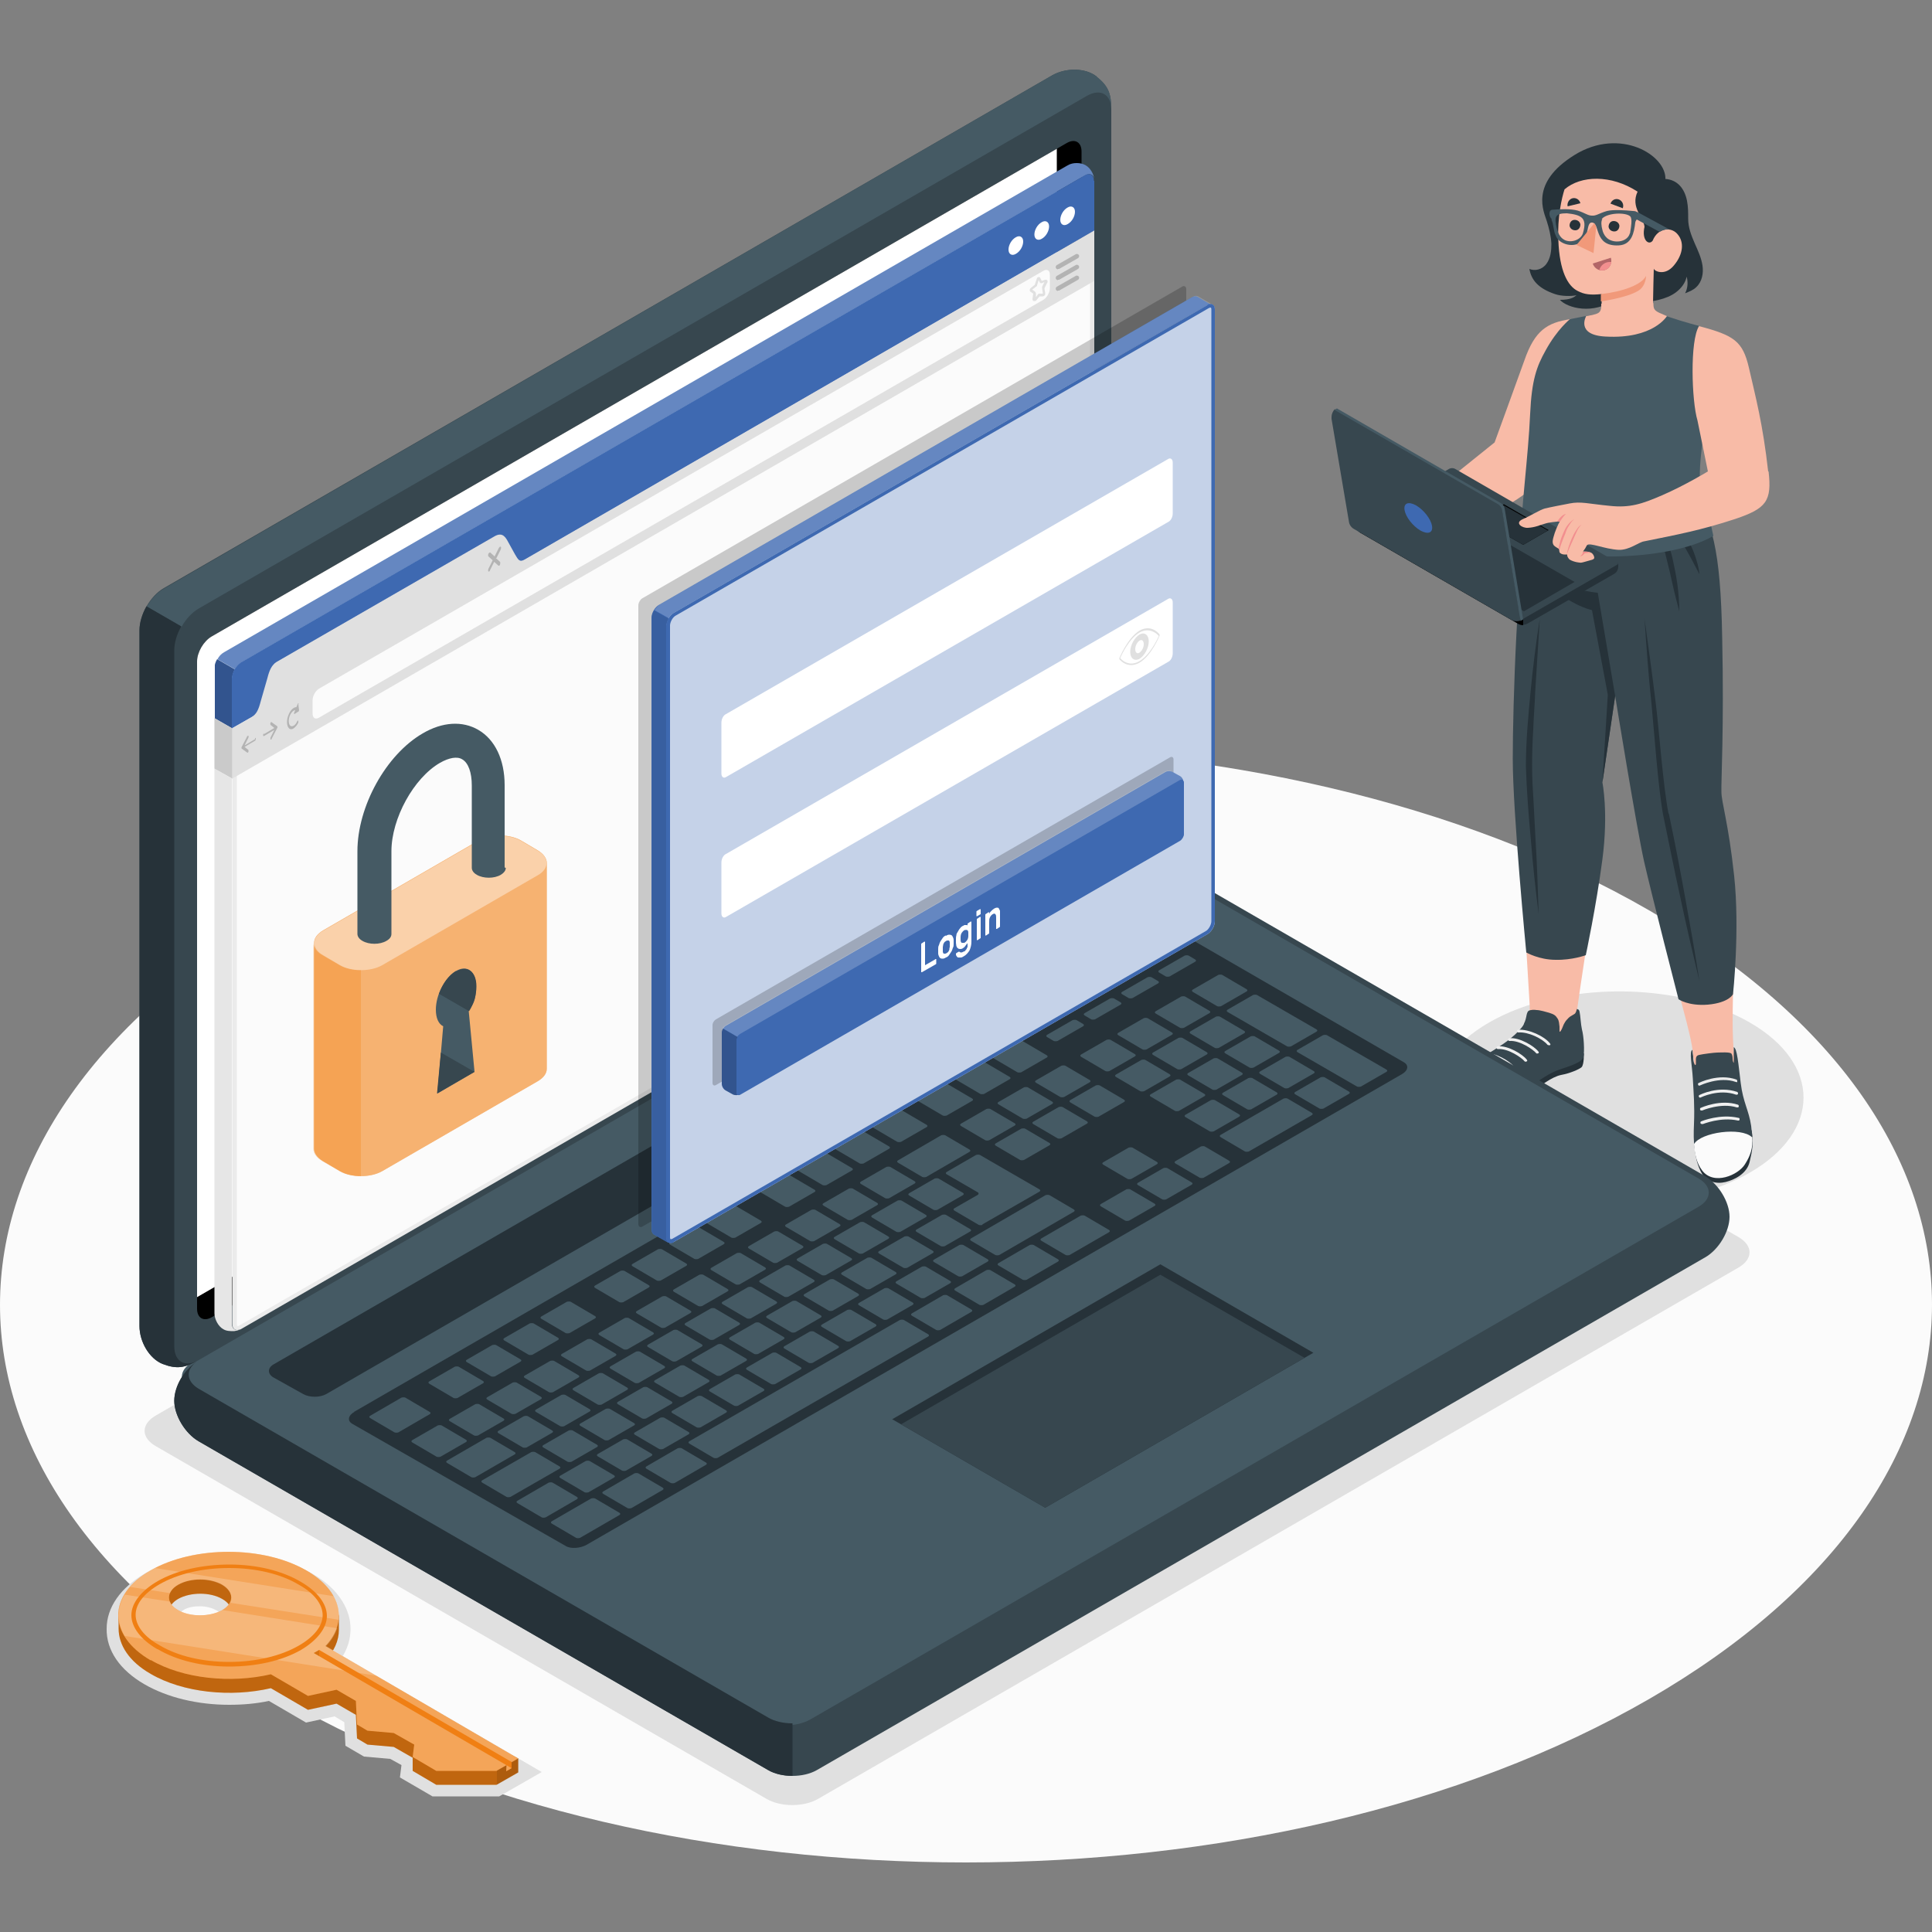 <?xml version="1.0" encoding="UTF-8"?>
<svg id="Warstwa_1" xmlns="http://www.w3.org/2000/svg" version="1.1" viewBox="0 0 500 500">
  <rect x="0" y="0" width="500" height="500" fill="#808080" stroke="none"/>
  <!-- Generator: Adobe Illustrator 29.4.0, SVG Export Plug-In . SVG Version: 2.1.0 Build 152)  -->
  <defs>
    <style>
      .st0 {
        fill: #263239;
      }

      .st1 {
        fill: #b26668;
      }

      .st2 {
        fill: #ebebeb;
      }

      .st3 {
        fill: #e6e6e6;
      }

      .st4, .st5, .st6, .st7 {
        fill: #fff;
      }

      .st4, .st8 {
        opacity: .2;
      }

      .st5, .st9 {
        opacity: .3;
      }

      .st6 {
        opacity: .4;
      }

      .st10 {
        fill: #f28f8f;
      }

      .st11 {
        fill: #37474f;
      }

      .st12 {
        fill: #f1997a;
      }

      .st13 {
        fill: #3e69b1;
      }

      .st14, .st9 {
        fill: #f07f13;
      }

      .st15 {
        opacity: .7;
      }

      .st16 {
        opacity: 0;
      }

      .st17 {
        opacity: .1;
      }

      .st18 {
        fill: #f8bba7;
      }

      .st19 {
        fill: #f0f0f0;
      }

      .st20 {
        fill: #455a64;
      }

      .st21 {
        fill: #e0e0e0;
      }

      .st22 {
        fill: #fbfbfb;
      }
    </style>
  </defs>
  <path id="Floor" class="st22" d="M73.2,235.6c-97.6,56.4-97.6,147.8,0,204.1,97.6,56.4,255.9,56.4,353.6,0,97.6-56.4,97.6-147.8,0-204.1-97.6-56.4-255.9-56.4-353.6,0Z"/>
  <path id="Shadow" class="st21" d="M40.2,374.2l158.1,91.3c3.7,2.2,9.8,2.2,13.5,0l238.2-137.5c3.7-2.2,3.7-5.6,0-7.8l-158.1-91.3c-3.7-2.2-9.8-2.2-13.5,0L40.2,366.4c-3.7,2.2-3.7,5.6,0,7.8Z"/>
  <path id="Shadow1" data-name="Shadow" class="st21" d="M112.1,465l-8.6-5,.4-3.2-2.9-1.6-6.8-.6-4.8-2.8-.3-6.1-2.5-1.5-7.4,1.6-9.6-5.6c-3.3.7-6.7,1-10.3,1h0c-8.2,0-16-1.9-21.9-5.3-6.4-3.7-9.9-8.8-9.8-14.4,0-5.5,3.6-10.6,9.9-14.3,5.8-3.3,13.5-5.2,21.5-5.2s16,1.9,21.9,5.3c5.6,3.2,9,7.7,9.7,12.5.4,3-.2,6-1.9,8.8l51.5,30-11,6.3h-17.3ZM46.8,417.2c0,.1.3.4.8.6,1.1.6,2.6,1,4.2,1s3.1-.3,4.1-.9c.5-.3.7-.5.8-.6,0-.1-.3-.4-.8-.6-1.1-.6-2.6-1-4.2-1s-3.1.3-4.1.9c-.5.3-.7.5-.8.6Z"/>
  <path id="Shadow2" data-name="Shadow" class="st21" d="M452.8,264.6c18.6,10.7,18.6,28.2,0,38.9-18.6,10.7-48.8,10.7-67.4,0-18.6-10.7-18.6-28.2,0-38.9,18.6-10.7,48.8-10.7,67.4,0Z"/>
  <g id="Character">
    <g id="Bottom">
      <g>
        <path class="st18" d="M448.7,272.2c-.8-10.1.4-17.8-.5-33.5h0c0-4-.2-8.3-.5-12.2-.9-12.9-3-17.3-3.2-19.8,0,0-.4-27-1.2-55.2-.4-13.3-4.4-17.3-7.6-24.4h-37.8c-4.2,17.4-5.4,55.4-5.3,73.3,0,9.1,3.2,57.3,3.2,58.4.3,4,0,5.6-1.7,7.2-3.4,3.5-8.3,6.9-12.5,9.9.6,1.6,6.4,2.3,9,1.1,4-1.9,8-4.8,9.4-5.8,3.5-2.5,7.9-4.5,8-8.3,0-.5.1-.6.1-.7,0-2.2,5.4-34.9,5.9-42.5.4-6.5-.4-17.6-.4-17.6l4.4-27.7s2.7,23.2,5.4,34.4c2.2,9.1,5.9,24.6,8.3,35.8h0c2.4,12.9,5.9,22,6.5,28.5.2,1.5,2,16.6,2.7,20.1.7,3.5,8.5,3.6,9-2.4.3-4-1.1-16.8-1.2-18.6Z"/>
        <path class="st12" d="M417.9,174.5l-3.2-19.9s-12.3-1.4-16.8-5.6c0,0,5.6,7.7,14,9l3.5,16.5-1.9,27.4,4.3-27.4Z"/>
      </g>
      <g>
        <path class="st0" d="M375.2,280.8c-.2,0-.6,2.3.6,3.3,1.3,1.1,5.3,3,10.5,2.4,5.3-.6,8.1-2.1,10.2-3.8,2.1-1.7,5.1-4,7.5-4.5,2.2-.4,4.6-1.4,5.3-2,.7-.7.6-3.6.6-3.6l-34.8,8.3Z"/>
        <path class="st11" d="M408.3,261.2s.4,0,.5.7c.2.8.3,3.2.6,4.5.5,1.8.7,5.6.4,7.1-.3,1.5-3.9,2.5-6.2,3.3-2.4.8-5.1,2.6-7.5,4.5-2.5,1.9-7.7,3.9-11.1,3.9-5.2,0-8.6-1.4-9.6-3.2-1.3-2.3-1-4.3,5.1-6.9,1.1-.5,5.2-2.7,6.5-3.6,1.4-.9,2.8-1.8,4.1-2.9.6-.5,1.3-1.1,1.8-1.7.5-.5,1.2-1.2,1.5-1.9,0-.2.1-.3.2-.5.2-.5.3-.9.4-1.4.1-.5.2-1.2.6-1.5.5-.3,1.5-.3,2.1-.2.8,0,2.5.5,3.2.7,1.3.4,1.7.7,2.2,1.5.4.6.4,1.4.5,2.1,0,.3,0,.7,0,1,0,.1,0,.4.1.3.2,0,.4-.6.5-.7.2-.4.3-.8.5-1.2.2-.4.5-.9.8-1.2.3-.3.6-.7,1-.9.3-.2.7-.4,1-.6.4-.3.5-1,.6-1.3Z"/>
        <path class="st22" d="M379.6,275.5c7.5.6,10.6,5.9,10.9,8.7-1.9.6-3.8,1-5.4,1-5.2,0-8.8-1.4-9.8-3.2-1.2-2.1-1.1-4.6,4.3-6.5Z"/>
        <g>
          <path class="st19" d="M391.6,276.5c0,0,.2,0,.2,0,.2-.1.2-.3,0-.5-1-1.3-4.8-3.7-7.5-3.4-.2,0-.4.2-.3.4,0,.2.2.3.4.3,2.6-.2,6.1,2.2,6.9,3.2,0,0,.2.1.3.1Z"/>
          <path class="st19" d="M394.9,274.7c0,0,.2,0,.2,0,.2-.1.2-.3,0-.5-1-1.3-4.8-3.7-7.5-3.4-.2,0-.4.2-.3.4,0,.2.2.3.4.3,2.6-.2,6.1,2.2,6.9,3.2,0,0,.2.1.3.1Z"/>
          <path class="st19" d="M397.9,272.6c0,0,.2,0,.2,0,.2-.1.2-.3,0-.5-1-1.3-4.8-3.7-7.5-3.4-.2,0-.4.2-.3.4,0,.2.2.3.4.3,2.6-.2,6.1,2.2,6.9,3.2,0,0,.2.1.3.1Z"/>
          <path class="st19" d="M400.9,270.5c0,0,.2,0,.2,0,.2-.1.2-.3,0-.5-1.4-1.8-5.4-3.7-8.2-3.5-.2,0-.4.2-.3.4,0,.2.2.3.4.3,2.5-.2,6.2,1.6,7.5,3.2,0,0,.2.1.3.1Z"/>
        </g>
      </g>
      <g>
        <path class="st0" d="M438.5,296c.2,3.4.8,5.7,2,7.8,1.3,2,3.6,2.7,6.1,2.1,2.4-.6,5.5-2.2,6.2-5.2.7-3,1.1-5,.5-8.2l-14.8,3.5Z"/>
        <path class="st11" d="M448.6,271c1,0,1.3,4.7,1.9,9.3.6,5,2.1,7,2.7,11.1.6,4.7-.2,6.7-1.9,9.6-1.7,2.8-7.7,5.6-10.6,1.5-2.4-3.3-2.5-6.9-2.3-11.6.2-4.8-.1-8.1-.3-11.8-.2-3.5-1-7-.1-7.4,0,.5.1,1.2.2,1.7,0,.6,0,1.3.3,1.9.1.3.3.5.4.1,0-.3,0-.6,0-.9-.1-1.3.5-1.4.9-1.5.8-.2,3.9-.6,4.6-.6.8,0,3.4-.2,3.7.3.2.3.3.8.3,1.3,0,.7.3,1.2.3,1,0-.5,0-1.8,0-2.1,0-.3,0-.7,0-1,0-.3,0-.6,0-.9Z"/>
        <path class="st22" d="M453.5,294.2c.2,2.9-.5,4.9-1.9,7.1-1.7,2.8-8.1,5.6-11.1,1.6-1.5-2-1.9-4.4-2.1-6.8,1.8-3.1,12.2-4.5,15-1.8Z"/>
        <g>
          <path class="st19" d="M440.6,290.9s0,0,.1,0,4.6-1.9,9.1-.9c.2,0,.4,0,.4-.3,0-.2,0-.4-.3-.4-4.7-1.1-9.4.8-9.6.9-.2,0-.3.3-.2.5,0,.1.2.2.4.2Z"/>
          <path class="st19" d="M449.7,286.6c.1,0,.3-.1.3-.2,0-.2,0-.4-.2-.5-4.5-1.5-9.4.7-9.6.8-.2,0-.3.3-.2.5,0,.2.3.2.5.2,0,0,4.9-2.1,9-.8,0,0,.1,0,.2,0Z"/>
          <path class="st19" d="M449.5,283.3c.1,0,.3-.1.3-.2,0-.2,0-.4-.2-.5-4.9-1.7-9.6.7-9.8.8-.2.1-.2.3-.1.5.1.2.3.2.5.1,0,0,4.6-2.3,9.1-.7,0,0,.1,0,.2,0Z"/>
          <path class="st2" d="M449.3,280.1c.1,0,.3,0,.3-.2,0-.2,0-.4-.2-.5-4.6-1.7-9.7.8-9.8.9-.2,0-.2.3-.1.5.1.2.3.2.5.1,0,0,5-2.4,9.2-.9,0,0,.1,0,.2,0Z"/>
        </g>
      </g>
      <path class="st11" d="M438.4,127.2c4.5,7.9,6.9,14.4,7.3,37.8.5,23.5-.3,37.1-.2,39.9,0,2.8,1.8,7.9,3.3,21.8,1.5,14-.3,30.6-.3,30.6,0,0-1,2.2-6.5,2.7-5.1.4-7.6-1.4-7.6-1.4,0,0-7-27.2-8.9-35.6-1.9-8.4-7.5-42.9-7.5-42.9l-3.3,22.4s1.6,7.7,0,19.9c-1.6,12.2-4.3,24.8-4.3,24.8,0,0-3.5,1.3-7.8,1.2-4.3,0-7.6-1.9-7.6-1.9,0,0-3.5-36.2-3.5-50.1,0-13.9,1.1-49.2,4.3-69.8l42.7.4Z"/>
      <path class="st0" d="M398.5,147.4c2.2,5.7,10,9.7,13.5,10.5l4.1,21.9-1.4,22.7,3.3-22.4-4.5-26.7s-9.6-.7-14.9-6.1ZM431.3,144.6c.6,2.3,1.1,4.5,1.6,6.8.5,2.3,1.1,4.5,1.7,6.8,0-2.4-.2-4.7-.5-7-.3-2.3-.8-4.6-1.3-6.9-.6-2.3-1.2-4.5-2.1-6.7-.8-2.2-1.8-4.4-3.1-6.4.7,2.2,1.4,4.5,2,6.7.6,2.2,1.2,4.5,1.7,6.7ZM435.3,140.3c.8,1.4,1.5,2.7,2.3,4.1l2.2,4.2c-.1-1.6-.6-3.2-1.1-4.7-.5-1.5-1.2-3-2-4.4-.8-1.4-1.7-2.7-2.7-4-1-1.3-2.1-2.5-3.3-3.6.7,1.4,1.5,2.8,2.3,4.2.8,1.4,1.6,2.7,2.3,4.1ZM431.8,210.5c-1.4-7.2-2.4-21.3-3.3-28.6-.9-7.3-1.9-14.6-2.9-21.8.5,7.3,1,14.6,1.8,22,.7,7.3,1.7,21.5,3,28.7,1.5,7.2,2.9,14.4,4.5,21.6,1.5,7.2,3.2,14.3,4.9,21.5-1.1-7.3-2.4-14.5-3.7-21.7-1.3-7.2-2.7-14.5-4.2-21.6ZM397.3,179.2l1.2-19.1c-1,6.3-1.8,12.7-2.4,19-.6,6.4-1.2,12.7-1.2,19.2.2,6.4.7,12.8,1.3,19.2.5,6.4,1.2,12.7,2,19.1-.2-6.4-.4-12.8-.8-19.2l-.5-9.6c-.2-3.2-.4-6.4-.4-9.5,0-3.1.1-6.3.3-9.5.1-3.2.4-6.4.5-9.6Z"/>
    </g>
    <g id="Top">
      <path id="Arm" class="st18" d="M406.4,82.6c-6,.9-9.2,2.9-11.9,10.7-1.9,5.3-7.7,21.2-7.7,21.2l-23.4,18.8,9.2,7.6s17.7-9.7,22.3-13.3c2.1-1.6,3.4-3.5,5.5-8.3,2.1-4.8,5.9-12.6,7.6-17.8l-1.5-19Z"/>
      <path id="Chest" class="st20" d="M443.4,138.6c-1.6-7.5-3.5-13.5-3.5-15.2,0-7.2,2-16.7,2.6-20.8,1.4-9.1-.8-16.5-2.9-18.3,0,0-3-.7-8.4-2.5-1.5-.5-.6-.2-3-.6-5.4-.8-10.2-.5-12.2-.3-1,.1-5.7.9-5.7.9-1.4.3-4,.8-4,.8,0,0-3.3,2.6-6.3,8.1-2.3,4.1-3.6,7.6-4,16.4-.5,11.3-2.4,24.8-2.4,32.7,9.3,5.7,37.7,5.9,49.8-1.1Z"/>
      <g id="Head">
        <path id="Hair" class="st0" d="M431,46.5c.4-6.3-11.7-13.7-23.5-6.4-11.8,7.3-7.9,14.8-7.2,17.1.6,1.9,1.1,3.9,1.2,5.9,0,1.8-.2,3.7-1.3,5.2s-3,1.9-4.4,1.3c.5,2.8,2.2,5,6.6,6.5,1.7.6,4.3.6,5.6.3-.6.5-1.5,1.2-4.3,1.2,1.9,2.1,8.6,4,14.4-.2.3-.2.6-.2.9-.2.4,0,.8.2,1.1.4,2.8,1.2,6.3.7,9.2,0,1.6-.4,3.2-1,4.5-2,1.3-1,2.4-2.4,2.7-4,.4,1.4.3,3-.4,4.3,1-.4,2.1-.8,2.9-1.6,1.5-1.4,1.9-3.6,1.6-5.6-.3-2-1.2-3.9-2-5.7-.9-2.1-1.7-4.1-1.7-6.4,0-1.5,0-3.1-.3-4.6-.6-3.1-2.4-5.5-5.7-5.7Z"/>
        <g>
          <path class="st18" d="M427.8,78.5c0-1.5.2-9,.2-9,0,.6,2.8,2.1,5.2-.8,2.5-3,2.6-6,1.1-7.9-1.6-2.2-5.2-2-6.6,1.5-1,1.3-2.9-.2-2.1-3.6-.2-2.4-3.7-5-1.8-9.1-6.9-4.5-14.7-4.2-18.9-.6-.7,2.1-1.9,7.3-1.6,13.2.3,7.9,2.4,11.8,5,13.1,1.7.9,3.3,1.1,6.2.8v2.5h-.1c0,1.2,0,2.2-1.2,2.6-.8.3-2.7.6-2.7.6,0,0-2.8,4.9,5,5.3,12.4.7,15.9-5.3,15.9-5.3,0,0-1-.4-1.4-.6-2-.8-2.1-1.3-2.1-2.8Z"/>
          <path class="st12" d="M414.4,76.1c5.3-.6,10.4-2.3,11.6-4.7,0,0,0,2.7-2.1,3.9-3,1.8-9.6,2.7-9.6,2.7v-1.9Z"/>
          <g>
            <g>
              <path class="st1" d="M416.9,66.7l-4.7,1.5c.4,1.3,1.8,2.1,3.1,1.7,1.3-.4,2-1.8,1.6-3.2Z"/>
              <path class="st10" d="M416.6,67.8c-1.3,0-2.4.9-2.7,2.1.4.1.9.1,1.4,0,.9-.3,1.6-1.1,1.7-2.1-.1,0-.2,0-.4,0Z"/>
            </g>
            <path class="st0" d="M405.7,53.4l3.3-.8c-.2-.9-1.1-1.5-2-1.3-.9.2-1.5,1.2-1.3,2.1Z"/>
            <path class="st0" d="M420,53.9l-3.2-1.2c.3-.9,1.2-1.4,2.1-1.1.9.3,1.4,1.3,1.1,2.2Z"/>
            <path class="st0" d="M409,58.1c0,.8-.5,1.5-1.3,1.5-.8,0-1.4-.5-1.5-1.2,0-.8.5-1.5,1.3-1.5.8,0,1.4.5,1.5,1.2Z"/>
            <path class="st0" d="M419.1,58.4c0,.8-.5,1.5-1.3,1.5-.8,0-1.4-.5-1.5-1.2,0-.8.5-1.5,1.3-1.5.8,0,1.4.5,1.5,1.2Z"/>
          </g>
          <g>
            <path class="st20" d="M423.6,54.8l8.5,4.6c-.9-.1-1.5,0-2.6.6l-6.1-3.3.3-1.9Z"/>
            <path class="st20" d="M401.5,56.9c.6,1,.5,2.9,1.1,4,.7,2.3,4.9,3.6,7.1,1.3.4-.4.6-.9.8-1.4.5-1.2.4-3,1.3-3.2,2.5-.3.4,6.3,7.2,5.9,3.3-.2,3.9-3.3,4.2-5.9.1-.7.7-.9.8-1.8,0-1-.7-1.2-1.4-1.2-2.1-.2-5.1-.4-6.7,0-2.1.6-2.8,1.3-3.9,1.2-1.1,0-1.8-.7-3.7-1.3-1.8-.5-4.6-.4-6.7-.2-1,.3-.6,2,0,2.4ZM414.5,56.7c1.4-1.7,6.3-1.8,7.4-.7.6.6.2,2.9,0,4,0,.1,0,.3-.1.4-.4,1.4-1.8,2.1-3.3,2.1-1.1,0-2.2-.4-2.8-1.1-.6-.6-.9-1.4-1-1.9-.3-1-.4-2.3,0-2.8ZM405.5,55.2c3.8.4,5.3,1.2,4.2,5-.4,1.8-3,2.8-4.8,1.9-1.4-.7-1.8-2.3-2-3-.7-3-.5-3.9,2.6-3.9Z"/>
          </g>
          <path class="st12" d="M408,63.4l4.4,2.1.7-6.8c-.2-.4-.3-.7-.5-.9l-4.6,5.6Z"/>
        </g>
      </g>
      <g id="Laptop">
        <g>
          <path class="st0" d="M418.8,145.8v.8c0,.8-.4,1.6-1.2,2l-22.3,12.8c-.4.2-.8.3-1.2.3-.4,0-.8-.1-1.2-.3l-40.9-23.6c-.7-.4-1.2-1.2-1.2-2v-.6s43.2,24.9,43.2,24.9l24.6-14.4Z"/>
          <path class="st11" d="M350.9,135.3l24.2-14c.4-.2,1-.2,1.4,0l42.1,24.3c.2.1.2.4,0,.5l-24.5,14.1-43.2-24.9Z"/>
          <polygon class="st0" points="394.4 158.2 407.5 150.6 369.2 128.6 356.1 136.1 394.4 158.2"/>
          <polygon points="400.8 137.2 400.6 137.3 394.2 141 382.8 134.5 382.5 134.3 389.2 130.5 400.8 137.2"/>
          <polygon class="st0" points="400.6 137.3 394.2 141 382.8 134.5 389.2 130.8 400.6 137.3"/>
          <path d="M394.2,160.2v1.6c-.4,0-.8-.1-1.2-.3l-40.9-23.6c-.7-.4-1.2-1.2-1.2-2v-.6s43.2,24.9,43.2,24.9Z"/>
        </g>
        <g>
          <path class="st11" d="M393.5,160.6c-.8.3-1.7.2-2.4-.2l-40.7-23.5c-.7-.4-1.2-1.1-1.3-1.9l-4.5-26.6c0-.2,0-.3,0-.5,0-.7.3-1.4.8-2l42.3,24.4c.5.3.9.8,1,1.4l4.8,28.8Z"/>
          <path class="st20" d="M394.2,160.3l-.3.2c-.1,0-.2.1-.4.2l-4.8-28.8c-.1-.6-.5-1.1-1-1.4l-42.3-24.4c.2-.2.4-.3.6-.4l42.4,24.5c.5.3.9.8,1,1.4l4.8,28.8Z"/>
          <path class="st13" d="M370.6,136.1c-.3-1.8-2.1-4.1-4.1-5.3-2-1.1-3.3-.6-3,1.2.3,1.8,2.1,4.1,4.1,5.3,2,1.1,3.3.6,3-1.2Z"/>
        </g>
      </g>
      <g id="Arm1" data-name="Arm">
        <path class="st18" d="M457.6,122c-1.4-12.4-3.2-19-5-26.9-1.6-6.8-3.8-8.3-12.9-10.7-2.4,3.8-1.9,19.4-.4,24.4l2.7,13.2s-5.9,3.6-11.9,6.2c-5.1,2.2-8.3,3.3-13.6,2.7-5.3-.5-7.4-1.2-10.3-.6-1.6.3-5.2,1-6.4,1.3-1.2.3-3.7,1.9-5.8,2.8-2.1,1,0,2.3,1.4,2.2,1.9-.1,3.1-.7,4.5-1.1,1.3-.4,2.5-.4,3.8-.6-.5.8-1.4,3-1.6,3.9-.2.7-.5,1.6,0,2.3.3.4,1,.7,1.4,1,0,0,0,.4.1.8.2.4.8.6,1.2.6.3,0,.8,0,.8,0-.1.5.3,1,.6,1.3,1.1.7,2.9.9,3.1.8.2,0,1.5-.4,1.9-.5.6-.2,1-.2,1.3-.5.3-.3-.2-1.4-.8-1.6-.6-.3-1.6-.3-2-.3.4-.5.7-1,1-1.6.7-.8,4.5,1,8.2,1.2,2.8.1,5.2-2,6.6-2.2,8.4-1.7,14.8-2.9,23.6-5.8,8-2.7,9.5-4.6,8.6-12.3Z"/>
        <path class="st10" d="M402.9,135.1c.6-.9,1.5-2,2.4-2.1-.6.4-1.4,1.7-1.6,2-.2,0-.5,0-.7,0Z"/>
        <path class="st10" d="M403.4,142.2c0-.8.2-1.5.4-2.2.2-.7.5-1.4.8-2.1.3-.7.6-1.4,1.1-2,.5-.6,1-1.2,1.7-1.5-.3.2-.6.5-.8.8-.2.3-.4.6-.6.9-.4.6-.7,1.3-.9,2-.3.7-.6,1.4-.8,2-.3.7-.5,1.4-.7,2.1Z"/>
        <path class="st10" d="M405.5,143.6c0-.7.3-1.5.5-2.2.2-.7.5-1.4.8-2.1.3-.7.6-1.3,1-1.9.4-.6.8-1.3,1.5-1.6-.3.2-.5.5-.7.8-.2.3-.4.6-.5.9-.3.6-.6,1.3-.9,2-.6,1.3-1.2,2.6-1.7,4Z"/>
        <path class="st10" d="M411.7,143.1c-.3,0-.6-.1-.9,0-.3,0-.5.1-.9.1l.2-.2c0,.2,0,.3-.2.4,0,.1-.2.2-.3.3-.2.2-.4.2-.7.3.2-.2.4-.3.5-.5,0,0,.1-.2.2-.3,0,0,0-.2,0-.2v-.2s.2,0,.2,0c.2,0,.5,0,.9,0,.3,0,.7.1,1,.3Z"/>
      </g>
    </g>
  </g>
  <g id="Laptop1" data-name="Laptop">
    <g>
      <path class="st11" d="M45.1,362.5c0,3.8,2.8,8.4,6.3,10.5l147.4,85.1c3.5,2,9.1,2,12.6,0l229.9-132.7c3.5-2,6.3-6.7,6.3-10.5,0-3.8-2.8-8.4-6.3-10.5l-147.4-85.1c-3.5-2-9.1-2-12.6,0L51.4,352.1c-3.5,2-6.3,6.7-6.3,10.5Z"/>
      <path class="st20" d="M49.7,359.9l147.4,85.1c3.5,2,9.1,2,12.6,0l229.9-132.7c3.5-2,3.5-5.3,0-7.3l-147.4-85.1c-3.5-2-9.1-2-12.6,0L49.7,352.6c-3.5,2-3.5,5.3,0,7.3Z"/>
      <path class="st0" d="M205.1,446v13.6c-2.3,0-4.6-.5-6.3-1.5l-147.4-85.1c-3.5-2-6.3-6.7-6.3-10.5s2.5-7.9,5.7-10c-2.8,2-2.6,5,.6,6.9l147.4,85.1c1.7,1,4,1.5,6.3,1.5Z"/>
    </g>
    <g>
      <path class="st11" d="M283.8,19.8c-2.9-2.3-8-2.3-11.5-.3L42.4,152.2c-3.5,2-6.3,6.9-6.3,10.9v180.1s0,0,0,0h0c0,4,2.5,8.4,6,9.8,3.7,1.4,5.8,1,9.3-1,0,0,0,0,0,0l229.9-132.7c3.5-2,6.3-6.9,6.3-10.9V28.4c0-4-.7-6.1-3.8-8.5Z"/>
      <path class="st20" d="M287.6,28.4c0-4-2.8-5.6-6.3-3.6L51.4,157.5c-1.7,1-3.3,2.7-4.4,4.7l-9-5.2h0c1.1-2,2.7-3.7,4.5-4.7L272.3,19.5c3.5-2,8.6-2,11.5.3,3.1,2.5,3.8,4.5,3.8,8.5Z"/>
      <path class="st0" d="M45.1,348.4v-180.1c0-2,.7-4.2,1.8-6.2h0s-9-5.2-9-5.2c-1.1,2-1.8,4.2-1.8,6.2v180.1c0,4,2.5,8.4,6,9.8,3.7,1.4,5.8,1,9.3-1-3.5,2-6.3.4-6.3-3.6Z"/>
    </g>
    <path d="M54.8,164.7l221.3-127.7c2.1-1.2,3.8-.2,3.8,2.2v167.5c0,2.4-1.7,5.3-3.8,6.5l-221.3,127.7c-2.1,1.2-3.8.2-3.8-2.2v-167.5c0-2.4,1.7-5.3,3.8-6.5Z"/>
    <path class="st7" d="M54.8,164.7c-2.1,1.2-3.8,4.1-3.8,6.5v164.5l218.7-126.3c2.1-1.2,3.8-4.1,3.8-6.5V38.5L54.8,164.7Z"/>
    <g>
      <path class="st0" d="M70.8,353.1l211.3-122c1.6-.9,4.3-.9,5.9,0l7.7,4.3c1.6.9,1.6,2.5,0,3.4l-211.3,122c-1.6.9-4.3.9-5.9,0l-7.7-4.3c-1.6-.9-1.6-2.5,0-3.4Z"/>
      <g>
        <path class="st0" d="M91.6,365.4l211.3-122c1.6-.9,4.1-1.1,5.4-.3l55,31.8c1.4.8,1.1,2.2-.5,3.1l-211,121.8c-1.6.9-4.1,1.1-5.4.3l-55.2-31.6c-1.4-.8-1.1-2.2.5-3.1Z"/>
        <path class="st20" d="M274.7,294.6l6.6-3.8c.3-.2.3-.4,0-.6l-6.3-3.7c-.2-.1-.7-.1-1,0l-6.6,3.8c-.3.2-.3.4,0,.6l6.3,3.7c.2.1.7.1,1,0ZM265,281.4l-6.6,3.8c-.3.2-.3.4,0,.6l6.3,3.7c.2.1.7.1,1,0l6.6-3.8c.3-.2.3-.4,0-.6l-6.3-3.7c-.2-.1-.7-.1-1,0ZM243.6,293.8l-11.2,6.5c-.3.2-.3.4,0,.6l6.3,3.7c.2.1.7.1,1,0l11.2-6.5c.3-.2.3-.4,0-.6l-6.3-3.7c-.3-.1-.7-.1-1,0ZM255.3,287l-6.6,3.8c-.3.2-.3.4,0,.6l6.3,3.7c.2.1.7.1,1,0l6.6-3.8c.3-.2.3-.4,0-.6l-6.3-3.7c-.2-.1-.7-.1-1,0ZM229.4,302l-6.6,3.8c-.3.2-.3.4,0,.6l6.3,3.7c.2.1.7.1,1,0l6.6-3.8c.3-.2.3-.4,0-.6l-6.3-3.7c-.2-.1-.7-.1-1,0ZM219.7,307.6l-6.6,3.8c-.3.2-.3.4,0,.6l6.3,3.7c.2.1.7.1,1,0l6.6-3.8c.3-.2.3-.4,0-.6l-6.3-3.7c-.2-.1-.7-.1-1,0ZM244.5,322.5l6.6-3.8c.3-.2.3-.4,0-.6l-6.3-3.7c-.2-.1-.7-.1-1,0l-6.6,3.8c-.3.2-.3.4,0,.6l6.3,3.7c.2.1.7.1,1,0ZM234.8,328.1l6.6-3.8c.3-.2.3-.4,0-.6l-6.3-3.7c-.2-.1-.7-.1-1,0l-6.6,3.8c-.3.2-.3.4,0,.6l6.3,3.7c.2.1.7.1,1,0ZM225.2,333.6l6.6-3.8c.3-.2.3-.4,0-.6l-6.3-3.7c-.2-.1-.7-.1-1,0l-6.6,3.8c-.3.2-.3.4,0,.6l6.3,3.7c.2.1.7.1,1,0ZM215.5,339.2l6.6-3.8c.3-.2.3-.4,0-.6l-6.3-3.7c-.2-.1-.7-.1-1,0l-6.6,3.8c-.3.2-.3.4,0,.6l6.3,3.7c.2.1.7.1,1,0ZM265,300.2l6.6-3.8c.3-.2.3-.4,0-.6l-6.3-3.7c-.2-.1-.7-.1-1,0l-6.6,3.8c-.3.2-.3.4,0,.6l6.3,3.7c.2.1.7.1,1,0ZM254.2,316.9l14.8-8.5c.3-.2.3-.4,0-.6l-15.4-8.9c-.2-.1-.7-.1-1,0l-7.6,4.4c-.3.2-.3.4,0,.6l8.1,4.7c.2.1.2.4,0,.6l-6.1,3.5c-.3.2-.3.4,0,.6l6.3,3.7c.2.1.7.1,1,0ZM210,313.1l-6.6,3.8c-.3.2-.3.4,0,.6l6.3,3.7c.2.1.7.1,1,0l6.6-3.8c.3-.2.3-.4,0-.6l-6.3-3.7c-.2-.1-.7-.1-1,0ZM200.4,318.7l-6.6,3.8c-.3.2-.3.4,0,.6l6.3,3.7c.2.1.7.1,1,0l6.6-3.8c.3-.2.3-.4,0-.6l-6.3-3.7c-.2-.1-.7-.1-1,0ZM146.9,378.3c.2.1.7.1,1,0l6.6-3.8c.3-.2.3-.4,0-.6l-6.3-3.7c-.2-.1-.7-.1-1,0l-6.6,3.8c-.3.2-.3.4,0,.6l6.3,3.7ZM123,363.4l-6.6,3.8c-.3.2-.3.4,0,.6l6.3,3.7c.2.1.7.1,1,0l6.6-3.8c.3-.2.3-.4,0-.6l-6.3-3.7c-.2-.1-.7-.1-1,0ZM135.3,374.6c.2.1.7.1,1,0l6.6-3.8c.3-.2.3-.4,0-.6l-6.3-3.7c-.2-.1-.7-.1-1,0l-6.6,3.8c-.3.2-.3.4,0,.6l6.3,3.7ZM162,380.6l6.6-3.8c.3-.2.3-.4,0-.6l-6.3-3.7c-.2-.1-.7-.1-1,0l-6.6,3.8c-.3.2-.3.4,0,.6l6.3,3.7c.3.1.7.1,1,0ZM151.3,386.2c.2.1.7.1,1,0l6.6-3.8c.3-.2.3-.4,0-.6l-6.3-3.7c-.2-.1-.7-.1-1,0l-6.6,3.8c-.3.2-.3.4,0,.6l6.3,3.7ZM132.7,357.8l-6.6,3.8c-.3.2-.3.4,0,.6l6.3,3.7c.2.1.7.1,1,0l6.6-3.8c.3-.2.3-.4,0-.6l-6.3-3.7c-.3-.1-.7-.1-1,0ZM181,329.9l-6.6,3.8c-.3.2-.3.4,0,.6l6.3,3.7c.3.1.7.1,1,0l6.6-3.8c.3-.2.3-.4,0-.6l-6.3-3.7c-.2-.1-.7-.1-1,0ZM142.4,352.2l-6.6,3.8c-.3.2-.3.4,0,.6l6.3,3.7c.2.1.7.1,1,0l6.6-3.8c.3-.2.3-.4,0-.6l-6.3-3.7c-.2-.1-.7-.1-1,0ZM190.7,324.3l-6.6,3.8c-.3.2-.3.4,0,.6l6.3,3.7c.2.1.7.1,1,0l6.6-3.8c.3-.2.3-.4,0-.6l-6.3-3.7c-.2-.1-.7-.1-1,0ZM171.4,335.5l-6.6,3.8c-.3.2-.3.4,0,.6l6.3,3.7c.2.1.7.1,1,0l6.6-3.8c.3-.2.3-.4,0-.6l-6.3-3.7c-.2-.1-.7-.1-1,0ZM161.7,341.1l-6.6,3.8c-.3.2-.3.4,0,.6l6.3,3.7c.2.1.7.1,1,0l6.6-3.8c.3-.2.3-.4,0-.6l-6.3-3.7c-.2-.1-.7-.1-1,0ZM152,346.6l-6.6,3.8c-.3.2-.3.4,0,.6l6.3,3.7c.2.1.7.1,1,0l6.6-3.8c.3-.2.3-.4,0-.6l-6.3-3.7c-.2-.1-.7-.1-1,0ZM196.2,350.4l6.6-3.8c.3-.2.3-.4,0-.6l-6.3-3.7c-.2-.1-.7-.1-1,0l-6.6,3.8c-.3.2-.3.4,0,.6l6.3,3.7c.2.1.7.1,1,0ZM286.4,269.1l-6.6,3.8c-.3.2-.3.4,0,.6l6.3,3.7c.2.1.7.1,1,0l6.6-3.8c.3-.2.3-.4,0-.6l-6.3-3.7c-.2-.1-.7-.1-1,0ZM274.7,275.8l-6.6,3.8c-.3.2-.3.4,0,.6l6.3,3.7c.2.1.7.1,1,0l6.6-3.8c.3-.2.3-.4,0-.6l-6.3-3.7c-.2-.1-.7-.1-1,0ZM296,263.5l-6.6,3.8c-.3.2-.3.4,0,.6l6.3,3.7c.2.1.7.1,1,0l6.6-3.8c.3-.2.3-.4,0-.6l-6.3-3.7c-.3-.1-.7-.1-1,0ZM242.6,313.1l6.6-3.8c.3-.2.3-.4,0-.6l-6.3-3.7c-.2-.1-.7-.1-1,0l-6.6,3.8c-.3.2-.3.4,0,.6l6.3,3.7c.2.1.7.1,1,0ZM306.7,257.9c-.2-.1-.7-.1-1,0l-6.6,3.8c-.3.2-.3.4,0,.6l6.3,3.7c.2.1.7.1,1,0l6.6-3.8c.3-.2.3-.4,0-.6l-6.3-3.7ZM205.8,344.8l6.6-3.8c.3-.2.3-.4,0-.6l-6.3-3.7c-.2-.1-.7-.1-1,0l-6.6,3.8c-.3.2-.3.4,0,.6l6.3,3.7c.2.1.7.1,1,0ZM324.4,276.3l6.6-3.8c.3-.2.3-.4,0-.6l-6.3-3.7c-.2-.1-.7-.1-1,0l-6.6,3.8c-.3.2-.3.4,0,.6l6.3,3.7c.2.1.7.1,1,0ZM305.7,276.7l6.6-3.8c.3-.2.3-.4,0-.6l-6.3-3.7c-.2-.1-.7-.1-1,0l-6.6,3.8c-.3.2-.3.4,0,.6l6.3,3.7c.2.1.7.1,1,0ZM315.7,263.1c-.2-.1-.7-.1-1,0l-6.6,3.8c-.3.2-.3.4,0,.6l6.3,3.7c.2.1.7.1,1,0l6.6-3.8c.3-.2.3-.4,0-.6l-6.3-3.7ZM317.7,261.9l15.4,8.9c.2.1.7.1,1,0l6.6-3.8c.3-.2.3-.4,0-.6l-15.4-8.9c-.2-.1-.7-.1-1,0l-6.6,3.8c-.3.2-.3.4,0,.6ZM295.4,274.3l-6.6,3.8c-.3.2-.3.4,0,.6l6.3,3.7c.2.1.7.1,1,0l6.6-3.8c.3-.2.3-.4,0-.6l-6.3-3.7c-.2-.1-.7-.1-1,0ZM222.6,316.3l-6.6,3.8c-.3.2-.3.4,0,.6l6.3,3.7c.2.1.7.1,1,0l6.6-3.8c.3-.2.3-.4,0-.6l-6.3-3.7c-.2-.1-.7-.1-1,0ZM313.8,282c.2.1.7.1,1,0l6.6-3.8c.3-.2.3-.4,0-.6l-6.3-3.7c-.2-.1-.7-.1-1,0l-6.6,3.8c-.3.2-.3.4,0,.6l6.3,3.7ZM232.3,310.7l-6.6,3.8c-.3.2-.3.4,0,.6l6.3,3.7c.2.1.7.1,1,0l6.6-3.8c.3-.2.3-.4,0-.6l-6.3-3.7c-.2-.1-.7-.1-1,0ZM156.5,372.7c.2.1.7.1,1,0l6.6-3.8c.3-.2.3-.4,0-.6l-6.3-3.7c-.2-.1-.7-.1-1,0l-6.6,3.8c-.3.2-.3.4,0,.6l6.3,3.7ZM145.3,361l-6.6,3.8c-.3.2-.3.4,0,.6l6.3,3.7c.3.1.7.1,1,0l6.6-3.8c.3-.2.3-.4,0-.6l-6.3-3.7c-.2-.1-.7-.1-1,0ZM167.2,367.1l6.6-3.8c.3-.2.3-.4,0-.6l-6.3-3.7c-.2-.1-.7-.1-1,0l-6.6,3.8c-.3.2-.3.4,0,.6l6.3,3.7c.2.1.7.1,1,0ZM176.8,361.5l6.6-3.8c.3-.2.3-.4,0-.6l-6.3-3.7c-.2-.1-.7-.1-1,0l-6.6,3.8c-.3.2-.3.4,0,.6l6.3,3.7c.2.1.7.1,1,0ZM186.5,356l6.6-3.8c.3-.2.3-.4,0-.6l-6.3-3.7c-.2-.1-.7-.1-1,0l-6.6,3.8c-.3.2-.3.4,0,.6l6.3,3.7c.2.1.7.1,1,0ZM155,355.4l-6.6,3.8c-.3.2-.3.4,0,.6l6.3,3.7c.2.1.7.1,1,0l6.6-3.8c.3-.2.3-.4,0-.6l-6.3-3.7c-.2-.1-.7-.1-1,0ZM164.6,349.8l-6.6,3.8c-.3.2-.3.4,0,.6l6.3,3.7c.2.1.7.1,1,0l6.6-3.8c.3-.2.3-.4,0-.6l-6.3-3.7c-.2-.1-.7-.1-1,0ZM203.3,327.5l-6.6,3.8c-.3.2-.3.4,0,.6l6.3,3.7c.2.1.7.1,1,0l6.6-3.8c.3-.2.3-.4,0-.6l-6.3-3.7c-.2-.1-.7-.1-1,0ZM193.6,333.1l-6.6,3.8c-.3.2-.3.4,0,.6l6.3,3.7c.2.1.7.1,1,0l6.6-3.8c.3-.2.3-.4,0-.6l-6.3-3.7c-.2-.1-.7-.1-1,0ZM213,321.9l-6.6,3.8c-.3.2-.3.4,0,.6l6.3,3.7c.2.1.7.1,1,0l6.6-3.8c.3-.2.3-.4,0-.6l-6.3-3.7c-.2-.1-.7-.1-1,0ZM174.3,344.2l-6.6,3.8c-.3.2-.3.4,0,.6l6.3,3.7c.2.1.7.1,1,0l6.6-3.8c.3-.2.3-.4,0-.6l-6.3-3.7c-.2-.1-.7-.1-1,0ZM184,338.6l-6.6,3.8c-.3.2-.3.4,0,.6l6.3,3.7c.2.1.7.1,1,0l6.6-3.8c.3-.2.3-.4,0-.6l-6.3-3.7c-.2-.1-.7-.1-1,0ZM171.6,375l6.6-3.8c.3-.2.3-.4,0-.6l-6.3-3.7c-.2-.1-.7-.1-1,0l-6.6,3.8c-.3.2-.3.4,0,.6l6.3,3.7c.2.1.7.1,1,0ZM120.6,372.6l-6.3-3.7c-.2-.1-.7-.1-1,0l-6.6,3.8c-.3.2-.3.4,0,.6l6.3,3.7c.3.1.7.1,1,0l6.6-3.8c.3-.2.3-.4,0-.6ZM133.2,375.8l-6.3-3.7c-.2-.1-.7-.1-1,0l-10.2,5.9c-.3.2-.3.4,0,.6l6.3,3.7c.2.1.7.1,1,0l10.2-5.9c.3-.2.3-.4,0-.6ZM111.2,365.4l-6.3-3.7c-.2-.1-.7-.1-1,0l-8.1,4.7c-.3.2-.3.4,0,.6l6.3,3.7c.2.1.7.1,1,0l8.1-4.7c.3-.2.3-.4,0-.6ZM117.4,361.8c.2.1.7.1,1,0l6.6-3.8c.3-.2.3-.4,0-.6l-6.3-3.7c-.2-.1-.7-.1-1,0l-6.6,3.8c-.3.2-.3.4,0,.6l6.3,3.7ZM144.8,379.5l-6.3-3.7c-.3-.1-.7-.1-1,0l-12.7,7.3c-.3.2-.3.4,0,.6l6.3,3.7c.2.1.7.1,1,0l12.7-7.3c.3-.2.3-.4,0-.6ZM149.3,387.4l-6.3-3.7c-.2-.1-.7-.1-1,0l-8.1,4.7c-.3.2-.3.4,0,.6l6.3,3.7c.2.1.7.1,1,0l8.1-4.7c.3-.2.3-.4,0-.6ZM189.3,320.3c.2.1.7.1,1,0l6.6-3.8c.3-.2.3-.4,0-.6l-6.3-3.7c-.2-.1-.7-.1-1,0l-6.6,3.8c-.3.2-.3.4,0,.6l6.3,3.7ZM170,331.4c.2.1.7.1,1,0l6.6-3.8c.3-.2.3-.4,0-.6l-6.3-3.7c-.2-.1-.7-.1-1,0l-6.6,3.8c-.3.2-.3.4,0,.6l6.3,3.7ZM127.1,356.2c.2.1.7.1,1,0l6.6-3.8c.3-.2.3-.4,0-.6l-6.3-3.7c-.2-.1-.7-.1-1,0l-6.6,3.8c-.3.2-.3.4,0,.6l6.3,3.7ZM179.7,325.8c.2.1.7.1,1,0l6.6-3.8c.3-.2.3-.4,0-.6l-6.3-3.7c-.2-.1-.7-.1-1,0l-6.6,3.8c-.3.2-.3.4,0,.6l6.3,3.7ZM160.3,337c.2.1.7.1,1,0l6.6-3.8c.3-.2.3-.4,0-.6l-6.3-3.7c-.3-.1-.7-.1-1,0l-6.6,3.8c-.3.2-.3.4,0,.6l6.3,3.7ZM154,387.8c-.3-.1-.7-.1-1,0l-10.2,5.9c-.3.2-.3.4,0,.6l6.3,3.7c.2.1.7.1,1,0l10.2-5.9c.3-.2.3-.4,0-.6l-6.3-3.7ZM146.4,345c.2.1.7.1,1,0l6.6-3.8c.3-.2.3-.4,0-.6l-6.3-3.7c-.2-.1-.7-.1-1,0l-6.6,3.8c-.3.2-.3.4,0,.6l6.3,3.7ZM136.8,350.6c.2.1.7.1,1,0l6.6-3.8c.3-.2.3-.4,0-.6l-6.3-3.7c-.2-.1-.7-.1-1,0l-6.6,3.8c-.3.2-.3.4,0,.6l6.3,3.7ZM333.2,284.3c-.2-.1-.7-.1-1,0l-16.3,9.4c-.3.2-.3.4,0,.6l6.3,3.7c.2.1.7.1,1,0l16.3-9.4c.3-.2.3-.4,0-.6l-6.3-3.7ZM311.8,296.7c-.2-.1-.7-.1-1,0l-6.6,3.8c-.3.2-.3.4,0,.6l6.3,3.7c.3.1.7.1,1,0l6.6-3.8c.3-.2.3-.4,0-.6l-6.3-3.7ZM181.3,369.4l6.6-3.8c.3-.2.3-.4,0-.6l-6.3-3.7c-.3-.1-.7-.1-1,0l-6.6,3.8c-.3.2-.3.4,0,.6l6.3,3.7c.2.1.7.1,1,0ZM292.5,307.8c-.2-.1-.7-.1-1,0l-6.6,3.8c-.3.2-.3.4,0,.6l6.3,3.7c.2.1.7.1,1,0l6.6-3.8c.3-.2.3-.4,0-.6l-6.3-3.7ZM342.8,278.8c-.2-.1-.7-.1-1,0l-6.6,3.8c-.3.2-.3.4,0,.6l6.3,3.7c.2.1.7.1,1,0l6.6-3.8c.3-.2.3-.4,0-.6l-6.3-3.7ZM358.8,276.8l-15.4-8.9c-.2-.1-.7-.1-1,0l-6.6,3.8c-.3.2-.3.4,0,.6l15.4,8.9c.2.1.7.1,1,0l6.6-3.8c.3-.2.3-.4,0-.6ZM256.3,328.7c-.2-.1-.7-.1-1,0l-8.1,4.7c-.3.2-.3.4,0,.6l6.3,3.7c.2.1.7.1,1,0l8.1-4.7c.3-.2.3-.4,0-.6l-6.3-3.7ZM280.7,314.6c-.2-.1-.7-.1-1,0l-10.2,5.9c-.3.2-.3.4,0,.6l6.3,3.7c.2.1.7.1,1,0l10.2-5.9c.3-.2.3-.4,0-.6l-6.3-3.7ZM233.9,341.6c-.2-.1-.7-.1-1,0l-54.5,31.4c-.3.2-.3.4,0,.6l6.3,3.7c.2.1.7.1,1,0l54.5-31.4c.3-.2.3-.4,0-.6l-6.3-3.7ZM176.4,374.8c-.2-.1-.7-.1-1,0l-8.1,4.7c-.3.2-.3.4,0,.6l6.3,3.7c.3.1.7.1,1,0l8.1-4.7c.3-.2.3-.4,0-.6l-6.3-3.7ZM245.1,335.2c-.2-.1-.7-.1-1,0l-8.1,4.7c-.3.2-.3.4,0,.6l6.3,3.7c.2.1.7.1,1,0l8.1-4.7c.3-.2.3-.4,0-.6l-6.3-3.7ZM165.2,381.3c-.2-.1-.7-.1-1,0l-8.1,4.7c-.3.2-.3.4,0,.6l6.3,3.7c.2.1.7.1,1,0l8.1-4.7c.3-.2.3-.4,0-.6l-6.3-3.7ZM267.5,322.2c-.2-.1-.7-.1-1,0l-8.1,4.7c-.3.2-.3.4,0,.6l6.3,3.7c.2.1.7.1,1,0l8.1-4.7c.3-.2.3-.4,0-.6l-6.3-3.7ZM302.1,302.3c-.2-.1-.7-.1-1,0l-6.6,3.8c-.3.2-.3.4,0,.6l6.3,3.7c.2.1.7.1,1,0l6.6-3.8c.3-.2.3-.4,0-.6l-6.3-3.7ZM323.8,287.1l6.6-3.8c.3-.2.3-.4,0-.6l-6.3-3.7c-.2-.1-.7-.1-1,0l-6.6,3.8c-.3.2-.3.4,0,.6l6.3,3.7c.2.1.7.1,1,0ZM284.3,289l6.6-3.8c.3-.2.3-.4,0-.6l-6.3-3.7c-.2-.1-.7-.1-1,0l-6.6,3.8c-.3.2-.3.4,0,.6l6.3,3.7c.3.1.7.1,1,0ZM258.6,324.8l19.3-11.2c.3-.2.3-.4,0-.6l-6.3-3.7c-.2-.1-.7-.1-1,0l-19.3,11.2c-.3.2-.3.4,0,.6l6.3,3.7c.3.1.7.1,1,0ZM313.1,292.8c.2.1.7.1,1,0l6.6-3.8c.3-.2.3-.4,0-.6l-6.3-3.7c-.2-.1-.7-.1-1,0l-6.6,3.8c-.3.2-.3.4,0,.6l6.3,3.7ZM305.1,287.5l6.6-3.8c.3-.2.3-.4,0-.6l-6.3-3.7c-.2-.1-.7-.1-1,0l-6.6,3.8c-.3.2-.3.4,0,.6l6.3,3.7c.2.1.7.1,1,0ZM249,330.3l6.6-3.8c.3-.2.3-.4,0-.6l-6.3-3.7c-.2-.1-.7-.1-1,0l-6.6,3.8c-.3.2-.3.4,0,.6l6.3,3.7c.2.1.7.1,1,0ZM291.8,305.1c.2.1.7.1,1,0l6.6-3.8c.3-.2.3-.4,0-.6l-6.3-3.7c-.2-.1-.7-.1-1,0l-6.6,3.8c-.3.2-.3.4,0,.6l6.3,3.7ZM200.6,358.2l6.6-3.8c.3-.2.3-.4,0-.6l-6.3-3.7c-.2-.1-.7-.1-1,0l-6.6,3.8c-.3.2-.3.4,0,.6l6.3,3.7c.2.1.7.1,1,0ZM210.3,352.7l6.6-3.8c.3-.2.3-.4,0-.6l-6.3-3.7c-.2-.1-.7-.1-1,0l-6.6,3.8c-.3.2-.3.4,0,.6l6.3,3.7c.2.1.7.1,1,0ZM191,363.8l6.6-3.8c.3-.2.3-.4,0-.6l-6.3-3.7c-.2-.1-.7-.1-1,0l-6.6,3.8c-.3.2-.3.4,0,.6l6.3,3.7c.3.1.7.1,1,0ZM229.6,341.5l6.6-3.8c.3-.2.3-.4,0-.6l-6.3-3.7c-.2-.1-.7-.1-1,0l-6.6,3.8c-.3.2-.3.4,0,.6l6.3,3.7c.2.1.7.1,1,0ZM220,347.1l6.6-3.8c.3-.2.3-.4,0-.6l-6.3-3.7c-.2-.1-.7-.1-1,0l-6.6,3.8c-.3.2-.3.4,0,.6l6.3,3.7c.2.1.7.1,1,0ZM239.3,335.9l6.6-3.8c.3-.2.3-.4,0-.6l-6.3-3.7c-.2-.1-.7-.1-1,0l-6.6,3.8c-.3.2-.3.4,0,.6l6.3,3.7c.3.1.7.1,1,0ZM292.1,258.3c.2.1.7.1,1,0l6.6-3.8c.3-.2.3-.4,0-.6l-1.7-1c-.2-.1-.7-.1-1,0l-6.6,3.8c-.3.2-.3.4,0,.6l1.7,1ZM244,288.7c.2.1.7.1,1,0l6.6-3.8c.3-.2.3-.4,0-.6l-6.3-3.7c-.2-.1-.7-.1-1,0l-6.6,3.8c-.3.2-.3.4,0,.6l6.3,3.7ZM263.3,277.5c.2.1.7.1,1,0l6.6-3.8c.3-.2.3-.4,0-.6l-6.3-3.7c-.2-.1-.7-.1-1,0l-6.6,3.8c-.3.2-.3.4,0,.6l6.3,3.7ZM232.2,295.5c.3.1.7.1,1,0l6.6-3.8c.3-.2.3-.4,0-.6l-6.3-3.7c-.3-.1-.7-.1-1,0l-6.6,3.8c-.3.2-.3.4,0,.6l6.3,3.7ZM253.7,283.1c.2.1.7.1,1,0l6.6-3.8c.3-.2.3-.4,0-.6l-6.3-3.7c-.2-.1-.7-.1-1,0l-6.6,3.8c-.3.2-.3.4,0,.6l6.3,3.7ZM212.9,306.7c.2.1.7.1,1,0l6.6-3.8c.3-.2.3-.4,0-.6l-6.3-3.7c-.2-.1-.7-.1-1,0l-6.6,3.8c-.3.2-.3.4,0,.6l6.3,3.7ZM222.5,301.1c.2.1.7.1,1,0l6.6-3.8c.3-.2.3-.4,0-.6l-6.3-3.7c-.2-.1-.7-.1-1,0l-6.6,3.8c-.3.2-.3.4,0,.6l6.3,3.7ZM272.7,269.4c.2.1.7.1,1,0l6.6-3.8c.3-.2.3-.4,0-.6l-1.7-1c-.2-.1-.7-.1-1,0l-6.6,3.8c-.3.2-.3.4,0,.6l1.7,1ZM301.7,252.7c.2.1.7.1,1,0l6.6-3.8c.3-.2.3-.4,0-.6l-1.7-1c-.2-.1-.7-.1-1,0l-6.6,3.8c-.3.2-.3.4,0,.6l1.7,1ZM315,260.4c.2.1.7.1,1,0l6.6-3.8c.3-.2.3-.4,0-.6l-6.3-3.7c-.2-.1-.7-.1-1,0l-6.6,3.8c-.3.2-.3.4,0,.6l6.3,3.7ZM333.4,281.6l6.6-3.8c.3-.2.3-.4,0-.6l-6.3-3.7c-.2-.1-.7-.1-1,0l-6.6,3.8c-.3.2-.3.4,0,.6l6.3,3.7c.2.1.7.1,1,0ZM282.4,263.8c.2.1.7.1,1,0l6.6-3.8c.3-.2.3-.4,0-.6l-1.7-1c-.2-.1-.7-.1-1,0l-6.6,3.8c-.3.2-.3.4,0,.6l1.7,1ZM203.2,312.3c.2.1.7.1,1,0l6.6-3.8c.3-.2.3-.4,0-.6l-6.3-3.7c-.2-.1-.7-.1-1,0l-6.6,3.8c-.3.2-.3.4,0,.6l6.3,3.7Z"/>
      </g>
      <g>
        <polygon class="st0" points="230.9 367.3 232.3 368.1 270.5 390.2 338.5 350.9 339.9 350.1 300.3 327.2 230.9 367.3"/>
        <polygon class="st11" points="337.6 351.4 300.3 329.9 233.2 368.6 270.5 390.2 337.6 351.4"/>
      </g>
    </g>
  </g>
  <g id="Window">
    <path class="st3" d="M62.5,343.9s-.6.4-1.9.6c-1,0-2,0-2.8-.5-1.3-.7-2.3-2.6-2.3-4.1v-141s4.5,2.6,4.5,2.6v141c0,1.1.6,1.7,1.3,1.7s.5,0,1.1-.3Z"/>
    <g>
      <path class="st22" d="M61.3,343.7c-.7,0-.8-.8-.8-1.2v-153.7L282.5,60.7v153c0,1.3-1,3-2.1,3.7l-218.3,126c-.3.2-.6.3-.8.3Z"/>
      <path class="st2" d="M282.1,61.7v13.8s0,138.3,0,138.3c0,1.1-.9,2.6-1.8,3.2l-218.3,126c-.3.2-.4.2-.5.2-.2,0-.2-.6-.2-.6v-153.4l220.9-127.5M283.2,59.7L60.1,188.5v154c0,1.1.5,1.7,1.3,1.7.3,0,.7-.1,1.1-.3l218.3-126c1.3-.8,2.4-2.7,2.4-4.2V75.4s0-15.7,0-15.7h0Z"/>
    </g>
    <g>
      <path class="st13" d="M283.2,46.4c-.2-1.3-1.2-1.7-2.4-1L62.5,171.4c-.7.4-1.3,1.1-1.7,1.8l-4.5-2.6c.4-.8,1-1.4,1.7-1.8l218.3-126c1.3-.8,3.4-.8,4.7,0,1.2.7,2.1,2.3,2.2,3.7Z"/>
      <path class="st4" d="M283.2,46.4c-.2-1.3-1.2-1.7-2.4-1L62.5,171.4c-.7.4-1.3,1.1-1.7,1.8l-4.5-2.6c.4-.8,1-1.4,1.7-1.8l218.3-126c1.3-.8,3.4-.8,4.7,0,1.2.7,2.1,2.3,2.2,3.7Z"/>
      <path class="st13" d="M60.8,173.2c-.4.7-.7,1.6-.7,2.4v12.9l-4.5-2.6v-12.9c0-.1,0-.2,0-.3,0-.2,0-.4,0-.6.1-.5.3-1,.6-1.5l4.5,2.6Z"/>
      <path class="st8" d="M60.8,173.2c-.4.7-.7,1.6-.7,2.4v12.9l-4.5-2.6v-12.9c0-.1,0-.2,0-.3,0-.2,0-.4,0-.6.1-.5.3-1,.6-1.5l4.5,2.6Z"/>
      <path class="st13" d="M283.2,46.8v12.9s-152.6,88.2-152.6,88.2c-1.3.8-2.4.1-2.4-1.4v-4.9c0-1.5-1.1-2.2-2.4-1.4l-54.2,31.2c-1.2.6-1.2,2.1-1.6,4.2l-.9,4.9c-.4,2-1.1,3.4-2.4,4.2l-6.7,3.8v-12.9c0-1.5,1.1-3.4,2.4-4.2l218.3-126c1.3-.8,2.4-.1,2.4,1.4Z"/>
      <g>
        <path class="st7" d="M276.3,53.7c1-.6,1.9-.1,1.9,1.1,0,1.2-.8,2.6-1.9,3.2-1,.6-1.9.1-1.9-1.1,0-1.2.8-2.6,1.9-3.2Z"/>
        <path class="st7" d="M269.6,57.5c1-.6,1.9-.1,1.9,1.1s-.8,2.6-1.9,3.2c-1,.6-1.9.1-1.9-1.1,0-1.2.8-2.6,1.9-3.2Z"/>
        <path class="st7" d="M262.9,61.4c1-.6,1.9-.1,1.9,1.1,0,1.2-.8,2.6-1.9,3.2-1,.6-1.9.1-1.9-1.1,0-1.2.8-2.6,1.9-3.2Z"/>
      </g>
    </g>
    <g>
      <g>
        <path class="st21" d="M283.2,59.7v13L60.1,201.5v-13s5-2.9,5-2.9c1.3-.8,1.8-1.9,2.4-4.2l1.7-5.9c.5-2,1.1-3.4,2.4-4.2l56.2-32.4c1.3-.8,2.4-.9,3.4.8l2.1,3.8c.8,1.3,1.1,2.1,2.5,1.3l147.5-85.2Z"/>
        <polygon class="st21" points="60.1 188.5 60.1 201.5 55.5 198.9 55.5 185.9 60.1 188.5"/>
        <polygon class="st17" points="60.1 188.5 60.1 201.5 55.5 198.9 55.5 185.9 60.1 188.5"/>
      </g>
      <g>
        <path class="st8" d="M66,191.3l-2.7,1.6,1-2c0-.2.1-.4,0-.5,0,0-.2,0-.3.1l-1.5,2.9s0,0,0,0c0,0,0,0,0,.1,0,0,0,0,0,0,0,0,0,0,0,.1,0,0,0,0,0,.1,0,0,0,0,0,0,0,0,0,0,0,0,0,0,0,0,0,0l1.5,1.1s0,0,.1,0c0,0,.1-.1.2-.2,0-.2,0-.4,0-.5l-1-.8,2.7-1.6c.1,0,.2-.3.2-.5,0-.2,0-.3-.2-.2Z"/>
        <path class="st8" d="M68.3,190l2.7-1.6-1-.8c0,0-.1-.3,0-.5,0-.2.2-.3.3-.2l1.5,1.1s0,0,0,0c0,0,0,0,0,0,0,0,0,0,0,0,0,0,0,0,0,.1s0,0,0,.1c0,0,0,0,0,0,0,0,0,0,0,.1,0,0,0,0,0,0l-1.5,2.9c0,0,0,.1-.1.2,0,0-.1,0-.2,0,0,0,0-.3,0-.5l1-2-2.7,1.6c-.1,0-.2,0-.2-.2,0-.2,0-.4.2-.5Z"/>
        <path class="st8" d="M77.3,182.1c0-.2-.2-.1-.2,0l-.4.9c-.6,0-1.4.6-1.9,1.7-.7,1.4-.7,3.1,0,3.8.3.3.8.3,1.2,0,.4-.3.9-.8,1.2-1.5,0-.2,0-.4,0-.5s-.2,0-.3.2c-.5,1.1-1.3,1.5-1.8,1.1-.5-.5-.5-1.8,0-2.8.4-.8.9-1.2,1.3-1.2l-.3.7c0,.2,0,.3.1.3l1.1-.7c0,0,.1-.2.1-.3l-.2-1.6Z"/>
        <path class="st8" d="M128.5,144.4l1.1-2.2c.1-.3.1-.6,0-.7-.1-.1-.3,0-.5.3l-1.1,2.2-1.1-1c-.1-.1-.3,0-.5.3-.1.3-.1.6,0,.7l1.1,1-1.1,2.2c-.1.3-.1.6,0,.7,0,0,.1,0,.2,0,0,0,.2-.1.2-.3l1.1-2.2,1.1,1c0,0,.1,0,.2,0,0,0,.2-.1.2-.3.1-.3.1-.6,0-.7l-1.1-1Z"/>
        <path class="st22" d="M80.9,184.7v-3.5c0-1.1.8-2.5,1.7-3l187.4-108.1c1-.6,1.7-.1,1.7,1v3.5c0,1.1-.8,2.5-1.7,3l-187.4,108.1c-1,.6-1.7.1-1.7-1Z"/>
        <path class="st21" d="M267.7,77.9c0,0-.1,0-.2,0-.1,0-.3-.2-.3-.5l.2-1.4-.7-.5c-.1,0-.2-.2-.2-.4,0-.2.1-.5.3-.6l1-.8s0,0,0,0l.5-1.5c0-.3.3-.5.5-.5.2,0,.3,0,.4.2l.4.8.9-.3c.2,0,.3,0,.5.1.1.2.2.5,0,.7l-.7,1.4s0,0,0,0l.2,1.3c0,.2,0,.5-.2.6-.1.1-.3.2-.4.2h-.8c0-.1-.9,1-.9,1-.1.2-.3.2-.4.2ZM267.2,75l.7.5c.1.1.2.3.2.5v1c-.1,0,.5-.8.5-.8.1-.2.3-.2.5-.2h.8c0,0,0,0,0,0l-.2-1.3c0-.1,0-.3,0-.5l.6-1.2-.7.3c-.2,0-.4,0-.5-.2l-.3-.6-.4,1.3c0,.2-.1.3-.3.4l-1,.8s0,0,0,0ZM269.5,72.7s0,0,0,0h0Z"/>
        <g class="st8">
          <path d="M273.8,69.7c-.2,0-.4-.1-.5-.3-.2-.3,0-.7.2-.8l4.9-2.8c.3-.2.7,0,.8.2.2.3,0,.7-.2.8l-4.9,2.8c0,0-.2,0-.3,0Z"/>
          <path d="M273.8,72.5c-.2,0-.4-.1-.5-.3-.2-.3,0-.7.2-.8l4.9-2.8c.3-.2.7,0,.8.2.2.3,0,.7-.2.8l-4.9,2.8c0,0-.2,0-.3,0Z"/>
          <path d="M273.8,75.3c-.2,0-.4-.1-.5-.3-.2-.3,0-.7.2-.8l4.9-2.8c.3-.2.7,0,.8.2.2.3,0,.7-.2.8l-4.9,2.8c0,0-.2,0-.3,0Z"/>
        </g>
      </g>
    </g>
  </g>
  <g id="Window1" data-name="Window">
    <g id="Box">
      <g class="st8">
        <path d="M166.3,154.8l139.6-80.6c.6-.4,1.1,0,1.1.6v160.1c0,.7-.5,1.6-1.1,1.9l-139.6,80.6c-.6.4-1.1,0-1.1-.6v-160.1c0-.7.5-1.6,1.1-1.9Z"/>
      </g>
      <g>
        <path class="st13" d="M313.7,78.8c-.3-.2-.8-.1-1.3.2l-138,79.6c-1.1.6-2,2.2-2,3.4v158.3c0,.6.2,1,.5,1.3-.3-.2-3.3-1.9-3.7-2.1-.3-.2-.6-.6-.6-1.3v-158.3c0-1.3.9-2.8,2-3.4l137.9-79.6c.6-.3,1.1-.3,1.4-.1.3.2,2.9,1.7,3.6,2.1Z"/>
        <g class="st8">
          <path class="st7" d="M313.7,78.8c-.7-.4-3.3-1.9-3.6-2.1-.4-.2-.9-.2-1.4.1l-137.9,79.6c-.5.3-1,.9-1.4,1.5l3.7,2.1c.4-.6.8-1.2,1.4-1.5l138-79.6c.5-.3,1-.3,1.3-.2Z"/>
        </g>
        <path class="st13" d="M174.4,158.6l138-79.6c1.1-.6,2-.1,2,1.1v158.3c0,1.3-.9,2.8-2,3.4l-138,79.6c-1.1.6-2,.1-2-1.1v-158.3c0-1.3.9-2.8,2-3.4Z"/>
        <g class="st15">
          <path class="st7" d="M174.4,158.6l138-79.6c1.1-.6,2-.1,2,1.1v158.3c0,1.3-.9,2.8-2,3.4l-138,79.6c-1.1.6-2,.1-2-1.1v-158.3c0-1.3.9-2.8,2-3.4Z"/>
        </g>
        <path class="st13" d="M173,160.1l-3.7-2.1c-.4.6-.6,1.3-.6,1.9v158.3c0,.6.2,1.1.6,1.3.4.2,3.3,1.9,3.7,2.1-.3-.2-.5-.7-.5-1.3v-158.3c0-.6.2-1.3.6-1.9Z"/>
        <path class="st17" d="M173,160.1l-3.7-2.1c-.4.6-.6,1.3-.6,1.9v158.3c0,.6.2,1.1.6,1.3.4.2,3.3,1.9,3.7,2.1-.3-.2-.5-.7-.5-1.3v-158.3c0-.6.2-1.3.6-1.9Z"/>
      </g>
      <path class="st13" d="M313.3,79.6c.2,0,.2.4.2.5v158.3c0,.9-.7,2.2-1.5,2.6l-138,79.6c-.2.1-.4.1-.4.1-.2,0-.2-.4-.2-.5v-158.3c0-.9.7-2.2,1.5-2.6l138-79.6c.2-.1.4-.1.4-.1M313.3,78.7c-.3,0-.6,0-.9.3l-138,79.6c-1.1.6-2,2.2-2,3.4v158.3c0,.9.4,1.4,1.1,1.4s.6,0,.9-.3l138-79.6c1.1-.6,2-2.2,2-3.4V80.1c0-.9-.4-1.4-1.1-1.4h0Z"/>
    </g>
    <g>
      <g id="Button">
        <g class="st8">
          <path d="M185.3,263.8l117.5-67.8c.5-.3.9,0,.9.5v15c0,.6-.4,1.2-.9,1.5l-117.5,67.8c-.5.3-.9,0-.9-.5v-15c0-.6.4-1.2.9-1.5Z"/>
        </g>
        <g id="Speech_Bubble">
          <path class="st13" d="M301.6,199.8l-113.8,65.7c-.5.3-1,1.1-1,1.7v13.3c0,.6.4,1.4,1,1.7l1.8,1c.5.3,1.4.3,1.9,0l113.8-65.7c.5-.3,1-1.1,1-1.7v-13.3c0-.6-.4-1.4-1-1.7l-1.8-1c-.5-.3-1.4-.3-1.9,0Z"/>
          <path class="st8" d="M191.5,283.2c-.5.3-1.5.3-1.9,0l-1.8-1c-.5-.3-1-1-1-1.7v-13.3c0-.3.1-.7.3-1l3.8,2.2c-.2.3-.3.6-.3,1v13.3c0,.6.4.9,1,.6Z"/>
          <g class="st8">
            <path class="st7" d="M306.3,202.3c0-.5-.5-.7-1-.4l-113.8,65.7c-.3.2-.5.4-.7.7l-3.8-2.2c.2-.3.4-.5.7-.7l113.8-65.7c.5-.3,1.4-.3,1.9,0l1.8,1c.5.3.9.9,1,1.5Z"/>
          </g>
          <path class="st13" d="M305.4,202l-113.8,65.7c-.5.3-1,1.1-1,1.7v2.7s0,10.6,0,10.6c0,.6.4.9,1,.6l113.8-65.7c.5-.3,1-1.1,1-1.7v-13.3c0-.6-.4-.9-1-.6Z"/>
        </g>
      </g>
      <path class="st7" d="M302.3,135.1l-114.4,66c-.6.4-1.2,0-1.2-.9v-13.2c0-.9.5-1.9,1.2-2.2l114.4-66c.6-.4,1.2,0,1.2.9v13.2c0,.9-.5,1.9-1.2,2.2Z"/>
      <path class="st7" d="M302.3,171.3l-114.4,66c-.6.4-1.2,0-1.2-.9v-13.2c0-.9.5-1.9,1.2-2.2l114.4-66c.6-.4,1.2,0,1.2.9v13.2c0,.9-.5,1.9-1.2,2.2Z"/>
      <g id="Eye">
        <path class="st21" d="M294.9,171.5c-3.2,1.8-5.2-.9-5.2-.9h0c0,0,0-.3,0-.3,0,0,2.1-5.2,5.2-7.1,3.2-1.8,5.2,1,5.2,1h0c0,0,0,.3,0,.3,0,0-2.1,5.2-5.2,7ZM289.9,170.3c.4.5,2.3,2.4,5,.8,2.7-1.6,4.6-5.6,5-6.5-.4-.5-2.3-2.4-5-.9-2.7,1.6-4.6,5.7-5,6.6Z"/>
        <path class="st21" d="M294.9,164.2c-1.3.8-2.4,2.8-2.4,4.5s1.1,2.5,2.4,1.8c1.3-.8,2.4-2.8,2.4-4.5s-1.1-2.5-2.4-1.8ZM294.9,168.9c-.6.4-1.1,0-1.1-.9s.5-1.8,1.1-2.2c.6-.4,1.1,0,1.1.9s-.5,1.8-1.1,2.2Z"/>
      </g>
      <g>
        <path class="st7" d="M242.1,248.2c0,0,.1,0,.2,0,0,0,0,0,0,.2v.8c0,0,0,.2,0,.2,0,0,0,.1-.2.2l-3.5,2c0,0-.1,0-.2,0,0,0,0,0,0-.2v-6.9c0,0,0-.2,0-.2,0,0,0-.1.2-.2l.6-.4c0,0,.1,0,.2,0,0,0,0,0,0,.2v5.9l2.6-1.5Z"/>
        <path class="st7" d="M244.8,242.2c.3-.2.6-.3.8-.3.2,0,.4,0,.6.1.2.1.3.3.4.5.1.2.2.5.2.8,0,0,0,.1,0,.2v.6c0,0,0,.2,0,.2,0,.3,0,.7-.2,1-.1.3-.2.7-.4,1-.2.3-.4.6-.6.9-.2.3-.5.5-.8.6-.3.2-.6.3-.8.3-.2,0-.4,0-.6-.1-.2-.1-.3-.3-.4-.5-.1-.2-.2-.5-.2-.8,0,0,0-.1,0-.2,0,0,0-.2,0-.3s0-.2,0-.3c0-.1,0-.2,0-.3,0-.3,0-.7.2-1,.1-.3.2-.7.4-1,.2-.3.4-.6.6-.9.2-.3.5-.5.8-.6ZM245.8,244.1c0-.2,0-.4-.1-.5,0-.1-.1-.2-.2-.2,0,0-.2,0-.3,0-.1,0-.2,0-.3.1-.1,0-.2.1-.3.2-.1,0-.2.2-.3.3,0,.1-.2.3-.2.5,0,.2-.1.4-.1.6,0,0,0,.1,0,.2,0,0,0,.2,0,.3s0,.2,0,.3c0,0,0,.2,0,.2,0,.2,0,.4.1.5,0,.1.1.2.2.2,0,0,.2,0,.3,0s.2,0,.3-.1c.1,0,.2-.1.3-.2.1,0,.2-.2.3-.3,0-.1.2-.3.2-.5,0-.2,0-.4.1-.6,0,0,0-.1,0-.2v-.5c0,0,0-.2,0-.2Z"/>
        <path class="st7" d="M249.6,246.2c.1,0,.2-.2.3-.3.1-.1.2-.2.3-.4,0-.2.2-.3.2-.5,0-.2,0-.4,0-.6v-.4c0,0,0,.2-.2.3,0,.1-.2.2-.3.4,0,.1-.2.2-.3.4-.1.1-.3.2-.4.3-.3.2-.5.2-.7.2-.2,0-.4,0-.6-.2-.2-.1-.3-.3-.4-.6,0-.3-.1-.5-.1-.9,0-.1,0-.2,0-.4s0-.3,0-.4c0-.3,0-.7.1-1,0-.4.2-.7.4-1,.2-.3.3-.6.6-.9.2-.3.5-.5.7-.6.2,0,.3-.2.4-.2.1,0,.2,0,.3,0,0,0,.2,0,.3,0,0,0,.1,0,.2.1v-.2c0,0,0-.2,0-.2,0,0,0-.1.2-.2l.6-.4c0,0,.1,0,.2,0,0,0,0,0,0,.2v5c0,.9-.2,1.6-.5,2.3-.4.6-.9,1.2-1.5,1.5-.3.2-.5.3-.8.3s-.4,0-.6,0c-.2,0-.3-.2-.4-.3-.1-.1-.2-.3-.2-.5,0,0,0-.2,0-.2,0,0,0-.1.2-.2l.5-.3c0,0,.1,0,.2,0,0,0,0,0,.1.1,0,0,.2.1.3.1.1,0,.3,0,.6-.2ZM248.6,242.6c0,.2,0,.4,0,.6,0,.4.1.7.3.8.2,0,.4,0,.7,0,.3-.2.5-.4.7-.7.2-.3.3-.7.3-1.1,0-.1,0-.3,0-.4s0-.3,0-.4c0-.4-.1-.6-.3-.7-.2-.1-.4,0-.7,0-.3.2-.5.4-.7.7-.2.3-.3.7-.3,1.2Z"/>
        <path class="st7" d="M253.6,235.3c0,0,.1,0,.2,0,0,0,0,0,0,.2v.8c0,0,0,.2,0,.2,0,0,0,.1-.2.2l-.7.4c0,0-.1,0-.2,0,0,0,0,0,0-.2v-.8c0,0,0-.2,0-.2,0,0,0-.1.2-.2l.7-.4ZM253.8,242.5c0,0,0,.2,0,.2,0,0,0,.1-.2.2l-.6.4c0,0-.1,0-.2,0,0,0,0,0,0-.2v-5c0,0,0-.2,0-.2,0,0,0-.1.2-.2l.6-.4c0,0,.1,0,.2,0,0,0,0,0,0,.2v5Z"/>
        <path class="st7" d="M258.8,239.6c0,0,0,.2,0,.2,0,0,0,.1-.2.2l-.6.4c0,0-.1,0-.2,0,0,0,0,0,0-.2v-2.7c0-.4,0-.7-.2-.9-.1-.2-.4-.2-.7,0-.3.2-.5.4-.7.8-.2.4-.2.7-.2,1.2v2.7c0,0,0,.2,0,.2,0,0,0,.1-.2.2l-.6.4c0,0-.1,0-.2,0,0,0,0,0,0-.2v-5c0,0,0-.2,0-.2,0,0,0-.1.2-.2l.6-.4c0,0,.1,0,.2,0,0,0,0,0,0,.2v.2c.1-.3.3-.5.5-.7.2-.2.4-.4.7-.6.3-.2.6-.3.8-.3.2,0,.4,0,.5.2.1.2.2.4.3.6,0,.3,0,.6,0,.9v2.9Z"/>
      </g>
    </g>
  </g>
  <g id="Padlock">
    <path class="st14" d="M141.5,223.3c0-1.1-.8-2.3-2.3-3.2l-4.4-2.6c-3-1.7-7.9-1.7-10.9,0l-40.3,23.3c-1.5.9-2.3,2-2.3,3.2h0v53.3h0c0,1.1.8,2.3,2.3,3.2l4.4,2.6c3,1.7,7.9,1.7,10.9,0l40.3-23.3c1.5-.9,2.3-2,2.3-3.2h0v-53.3h0Z"/>
    <path class="st6" d="M141.5,223.3c0-1.1-.8-2.3-2.3-3.2l-4.4-2.6c-3-1.7-7.9-1.7-10.9,0l-40.3,23.3c-1.5.9-2.3,2-2.3,3.2h0v53.3h0c0,1.1.8,2.3,2.3,3.2l4.4,2.6c3,1.7,7.9,1.7,10.9,0l40.3-23.3c1.5-.9,2.3-2,2.3-3.2h0v-53.3h0Z"/>
    <path class="st6" d="M88,249.8l-4.4-2.6c-3-1.7-3-4.6,0-6.3l40.3-23.3c3-1.7,7.9-1.7,10.9,0l4.4,2.6c3,1.7,3,4.6,0,6.3l-40.3,23.3c-3,1.7-7.9,1.7-10.9,0Z"/>
    <path class="st9" d="M93.4,251.1v53.3c-2,0-4-.4-5.5-1.3l-4.5-2.6c-1.5-.9-2.3-2-2.3-3.2v-53.3c0,1.1.7,2.3,2.3,3.2l4.5,2.6c1.5.9,3.5,1.3,5.5,1.3Z"/>
    <g>
      <path class="st20" d="M122.8,277.4l-9.6,5.6,1.5-17.4c-1.2-.6-1.9-2.1-1.9-4.3,0-3.8,2.3-8.3,5.2-10,2.9-1.7,5.2.1,5.2,3.9s-.7,4.5-1.9,6.4l1.5,15.7Z"/>
      <polygon class="st11" points="122.8 277.4 114.1 272.4 113.1 283 122.8 277.4"/>
      <path class="st11" d="M118,251.3c-1.9,1.1-3.5,3.4-4.4,5.9l7.8,4.5h0c1.2-1.9,1.9-4.3,1.9-6.4,0-3.8-2.3-5.6-5.2-3.9Z"/>
    </g>
    <path class="st20" d="M130.6,224.5s0,0,0,0h0v-21.3c0-6.6-2.5-11.8-6.8-14.3-4.1-2.4-9.3-2.1-14.4.9-9.5,5.5-16.9,18.9-16.9,30.5v21.4h0c0,.6.4,1.3,1.3,1.8,1.7,1,4.5,1,6.2,0,.9-.5,1.3-1.1,1.3-1.8h0v-21.4c0-8.5,5.8-19,12.6-22.9,2.3-1.3,4.4-1.7,5.7-.9,1.6.9,2.5,3.4,2.5,6.8v21.3h0s0,0,0,0h0s0,0,0,0c0,.6.4,1.3,1.3,1.8,1.7,1,4.5,1,6.2,0,.8-.5,1.3-1.1,1.3-1.8h0Z"/>
  </g>
  <g id="Key">
    <path class="st14" d="M30.7,417.9v3.6c0,4.2,2.7,8.5,8.3,11.7,8.4,4.9,20.8,6.1,31.1,3.7l9.6,5.6,7.4-1.6,5,2.9.3,6.1,2.7,1.6,6.8.6,4.9,2.8v3.4s6.1,3.6,6.1,3.6h15.6c0,0,5.6-3.2,5.6-3.2v-3.6s-49.9-25.4-49.9-25.4c2.3-2.4,3.5-5.1,3.5-7.9v-3.6c-.7-3.5-3.6-5.3-8.3-8-11.1-6.5-29.2-6.5-40.4-.1-5,2.9-7.9,4.2-8.4,8ZM46.1,413.8c3.2-1.8,8.3-1.8,11.4,0,3.2,1.8,3.1,4.8,0,6.6-3.2,1.8-8.3,1.8-11.4,0-3.2-1.8-3.1-4.8,0-6.6Z"/>
    <path class="st8" d="M30.7,417.9v3.6c0,4.2,2.7,8.5,8.3,11.7,8.4,4.9,20.8,6.1,31.1,3.7l9.6,5.6,7.4-1.6,5,2.9.3,6.1,2.7,1.6,6.8.6,4.9,2.8v3.4s6.1,3.6,6.1,3.6h15.6c0,0,5.6-3.2,5.6-3.2v-3.6s-49.9-25.4-49.9-25.4c2.3-2.4,3.5-5.1,3.5-7.9v-3.6c-.7-3.5-3.6-5.3-8.3-8-11.1-6.5-29.2-6.5-40.4-.1-5,2.9-7.9,4.2-8.4,8ZM46.1,413.8c3.2-1.8,8.3-1.8,11.4,0,3.2,1.8,3.1,4.8,0,6.6-3.2,1.8-8.3,1.8-11.4,0-3.2-1.8-3.1-4.8,0-6.6Z"/>
    <path class="st14" d="M39,429.6c8.4,4.9,20.8,6.1,31.1,3.7l9.6,5.6,7.4-1.6,5,2.9.3,6.1,2.7,1.6,6.8.6,5.3,3-.4,3.2,6.1,3.6h15.6c0,0,5.6-3.2,5.6-3.2l-49.9-29.1c5.9-6.2,4.3-14.2-4.8-19.5-11.1-6.5-29.2-6.5-40.4-.1-11.2,6.4-11.2,16.8,0,23.3ZM46.1,410.1c3.2-1.8,8.3-1.8,11.4,0s3.1,4.8,0,6.6c-3.2,1.8-8.3,1.8-11.4,0-3.2-1.8-3.1-4.8,0-6.6Z"/>
    <path class="st5" d="M39,429.6c8.4,4.9,20.8,6.1,31.1,3.7l9.6,5.6,7.4-1.6,5,2.9.3,6.1,2.7,1.6,6.8.6,5.3,3-.4,3.2,6.1,3.6h15.6c0,0,5.6-3.2,5.6-3.2l-49.9-29.1c5.9-6.2,4.3-14.2-4.8-19.5-11.1-6.5-29.2-6.5-40.4-.1-11.2,6.4-11.2,16.8,0,23.3ZM46.1,410.1c3.2-1.8,8.3-1.8,11.4,0s3.1,4.8,0,6.6c-3.2,1.8-8.3,1.8-11.4,0-3.2-1.8-3.1-4.8,0-6.6Z"/>
    <g class="st8">
      <path class="st7" d="M87.7,419.2l-28.1-4.4c.8-1.6,0-3.3-2.1-4.6-3.2-1.8-8.3-1.9-11.4,0-1.1.6-1.8,1.4-2.1,2.1l-10.3-1.6c1.4-1.6,3.2-3.1,5.4-4.4.3-.2.7-.3,1-.5l46.3,7.3c1.1,2,1.5,4,1.3,6.1Z"/>
      <path class="st7" d="M32.3,423.4c-2.1-3.5-2.1-7.3,0-10.7l11.7,1.8c.3.8,1,1.6,2.1,2.2,3.2,1.8,8.3,1.9,11.4,0,0,0,.1,0,.2,0l29.6,4.7c-.6,1.6-1.5,3.2-2.9,4.6l13.2,7.7-65.2-10.3Z"/>
    </g>
    <path class="st14" d="M40.7,426.8c-4.3-2.5-6.7-5.7-6.7-8.8,0-3.1,2.5-6.3,6.8-8.8,4.9-2.8,11.5-4.3,18.6-4.3,7.1,0,13.6,1.6,18.5,4.5,4.3,2.5,6.7,5.7,6.7,8.8,0,3.1-2.5,6.3-6.7,8.8-4.9,2.8-11.5,4.3-18.6,4.3s-13.6-1.6-18.5-4.5ZM41.3,410c-4,2.3-6.2,5.1-6.2,7.9,0,2.8,2.2,5.7,6.2,7.9,4.7,2.8,11.1,4.3,18,4.3,6.9,0,13.3-1.5,18-4.2,4-2.3,6.2-5.1,6.2-7.9,0-2.8-2.2-5.7-6.2-7.9-4.7-2.8-11.1-4.3-18-4.3s-13.3,1.5-18,4.2Z"/>
    <path class="st16" d="M48.9,433.3v3.6c6.8,1.5,14.4,1.5,21.2,0v-3.6c-6.8,1.6-14.4,1.6-21.2,0Z"/>
    <polygon class="st16" points="79.7 438.8 79.7 442.5 87.1 440.8 87.1 437.2 79.7 438.8"/>
    <polygon class="st16" points="92.2 440.1 92.1 443.8 92.4 449.9 92.4 446.2 92.2 440.1"/>
    <polygon class="st16" points="95.1 447.8 95.1 451.4 101.9 452.1 101.9 448.4 95.1 447.8"/>
    <rect class="st16" x="118.9" y="452.2" width="3.6" height="15.6" transform="translate(-339.7 579.1) rotate(-89.8)"/>
    <polygon class="st17" points="134.2 455 134.2 458.7 128.6 461.9 128.6 458.2 131.1 456.8 131 458.4 132.4 457.6 132.4 456 134.2 455"/>
    <polygon class="st14" points="132.4 456 131.1 456.8 131 458.4 132.4 457.6 132.4 456"/>
    <polygon class="st5" points="132.4 456 131.1 456.8 131 458.4 132.4 457.6 132.4 456"/>
    <polygon class="st14" points="132.4 456 132.4 457.6 81.2 427.8 82.6 427 132.4 456"/>
    <polygon class="st17" points="82.6 427 82.6 428.6 81.2 427.8 82.6 427"/>
  </g>
</svg>